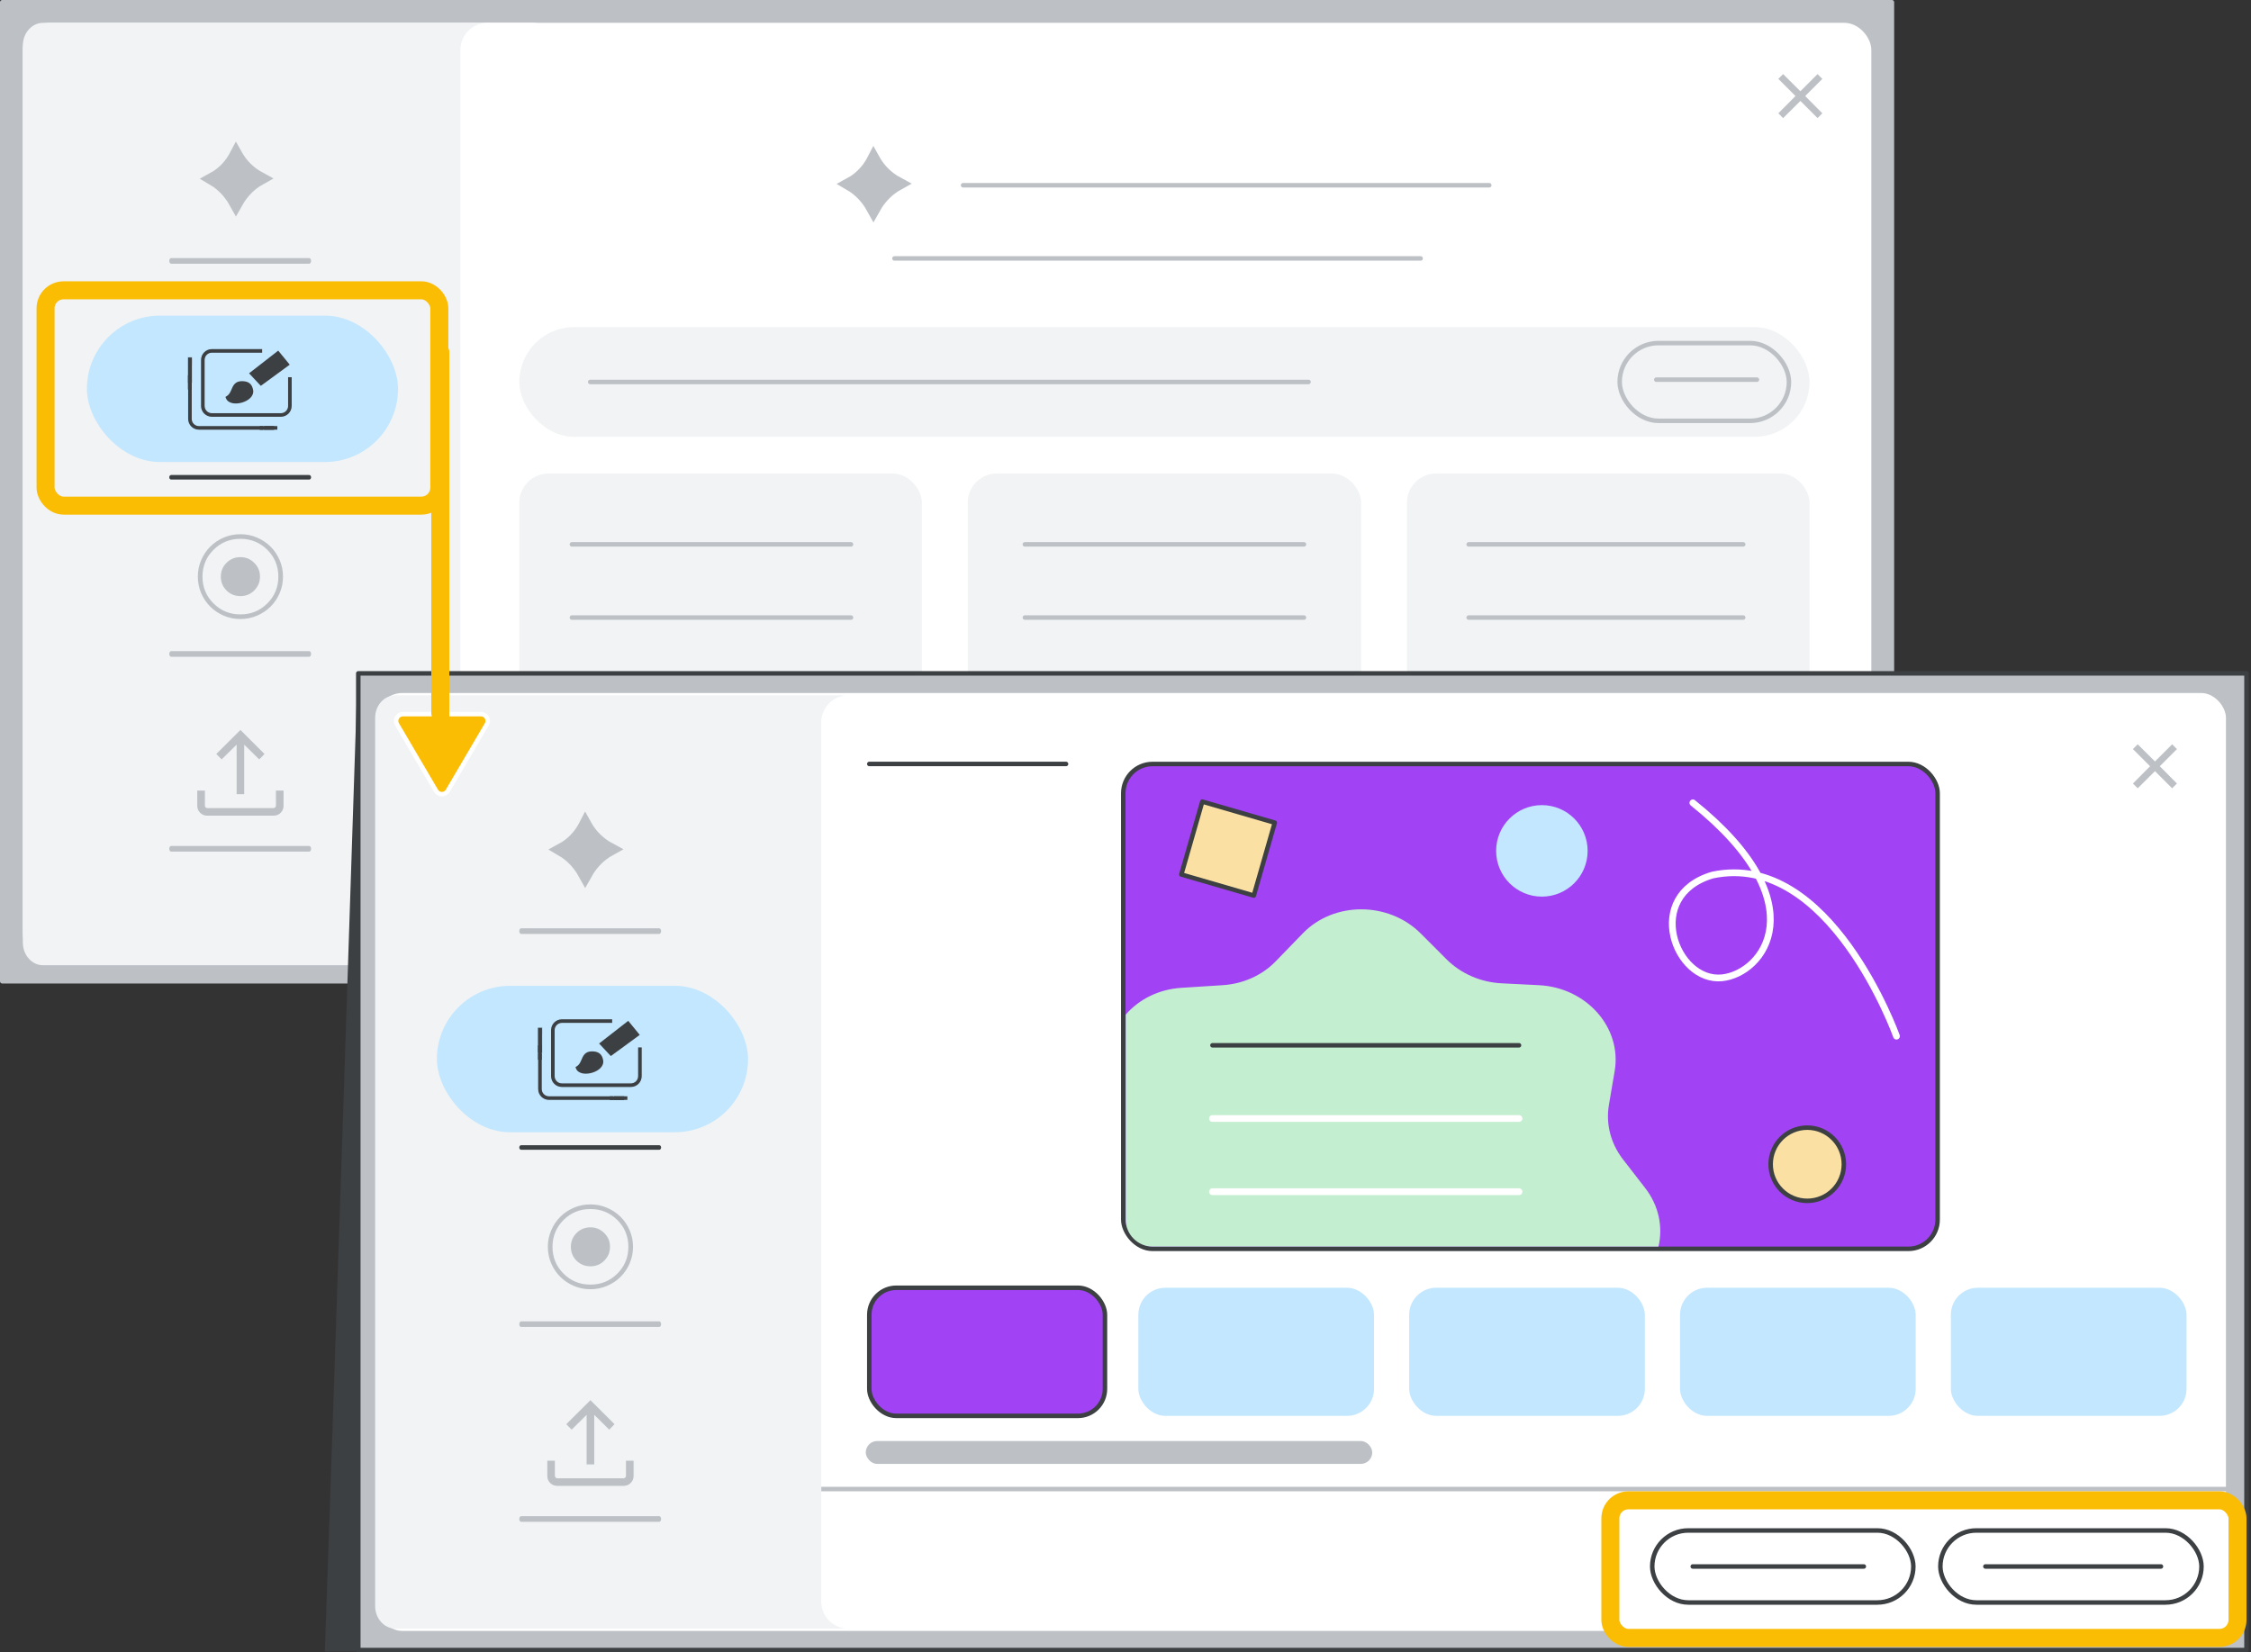 <svg width="500" height="367" viewBox="0 0 500 367" fill="none" xmlns="http://www.w3.org/2000/svg">
<rect x="0" y="0" width="500" height="367" fill="#333333" stroke="none"/>
<g id="vids-start-with-a-template-aug" clip-path="url(#clip0_3043_4217)">
<g id="back screen">
<rect id="back border" x="0.5" y="0.5" width="419.736" height="217.49" fill="#BDC1C6" stroke="#BDC1C6" stroke-linejoin="round"/>
<rect id="main rounded rectangle" x="5.073" y="5.073" width="410.589" height="208.344" rx="6" fill="white"/>
<g id="left nav">
<path id="left nav bg" d="M5.073 10.135C5.073 7.339 7.082 5.073 9.56 5.073H108.316C110.794 5.073 112.802 7.339 112.802 10.135V209.372C112.802 212.167 110.794 214.433 108.316 214.433H9.56C7.082 214.433 5.073 212.167 5.073 209.372V10.135Z" fill="#F1F3F4"/>
<path id="rounded corners mask" d="M102.269 11.073C102.269 7.76 104.955 5.073 108.269 5.073H118.219C121.532 5.073 124.219 7.76 124.219 11.073V208.44C124.219 211.754 121.532 214.44 118.219 214.44H108.269C104.955 214.44 102.269 211.754 102.269 208.44V11.073Z" fill="white"/>
<g id="Group 340">
<path id="Line 1 (Stroke)" fill-rule="evenodd" clip-rule="evenodd" d="M37.595 106.032C37.595 105.751 37.784 105.524 38.017 105.524H68.679C68.912 105.524 69.101 105.751 69.101 106.032C69.101 106.313 68.912 106.54 68.679 106.54H38.017C37.784 106.54 37.595 106.313 37.595 106.032Z" fill="#3C4043"/>
<rect id="Rectangle 79" x="19.302" y="70.117" width="69.109" height="32.522" rx="16.261" fill="#C2E7FF"/>
<g id="Rectangular highlight">
<rect id="Rectangle 6" x="10.122" y="64.495" width="87.468" height="47.832" rx="4" stroke="#FBBC04" stroke-width="4"/>
</g>
<path id="Line 6 (Stroke)" fill-rule="evenodd" clip-rule="evenodd" d="M37.595 145.279C37.595 144.933 37.784 144.654 38.017 144.654H68.679C68.912 144.654 69.101 144.933 69.101 145.279C69.101 145.624 68.912 145.904 68.679 145.904H38.017C37.784 145.904 37.595 145.624 37.595 145.279Z" fill="#BDC1C6"/>
<path id="record icon" d="M53.402 132.679C54.679 132.679 55.761 132.238 56.646 131.356C57.549 130.456 58.001 129.371 58.001 128.098C58.001 126.826 57.549 125.748 56.646 124.866C55.761 123.967 54.679 123.517 53.402 123.517C52.124 123.517 51.034 123.967 50.132 124.866C49.246 125.748 48.803 126.826 48.803 128.098C48.803 129.371 49.246 130.456 50.132 131.356C51.034 132.238 52.124 132.679 53.402 132.679ZM53.402 137.769C52.056 137.769 50.787 137.515 49.595 137.006C48.42 136.497 47.398 135.809 46.529 134.944C45.66 134.079 44.971 133.061 44.46 131.89C43.949 130.702 43.693 129.438 43.693 128.098C43.693 126.758 43.949 125.502 44.46 124.331C44.971 123.144 45.66 122.117 46.529 121.252C47.398 120.387 48.42 119.7 49.595 119.191C50.787 118.682 52.056 118.427 53.402 118.427C54.747 118.427 56.008 118.682 57.183 119.191C58.375 119.7 59.406 120.387 60.274 121.252C61.143 122.117 61.833 123.144 62.344 124.331C62.855 125.502 63.11 126.758 63.11 128.098C63.11 129.438 62.855 130.702 62.344 131.89C61.833 133.061 61.143 134.079 60.274 134.944C59.406 135.809 58.375 136.497 57.183 137.006C56.008 137.515 54.747 137.769 53.402 137.769ZM53.402 136.242C55.684 136.242 57.617 135.453 59.201 133.875C60.785 132.297 61.577 130.372 61.577 128.098C61.577 125.825 60.785 123.899 59.201 122.321C57.617 120.743 55.684 119.954 53.402 119.954C51.119 119.954 49.186 120.743 47.602 122.321C46.018 123.899 45.226 125.825 45.226 128.098C45.226 130.372 46.018 132.297 47.602 133.875C49.186 135.453 51.119 136.242 53.402 136.242Z" fill="#BDC1C6" stroke="#F1F3F4" stroke-width="0.5"/>
<path id="upload icon" d="M52.431 176.559V165.727L49.227 168.886L47.868 167.5L53.402 161.988L58.936 167.5L57.576 168.886L54.373 165.727V176.559H52.431ZM46.023 181.33C45.376 181.33 44.826 181.104 44.373 180.653C43.92 180.201 43.693 179.653 43.693 179.009V175.495H45.635V179.009C45.635 179.095 45.678 179.181 45.764 179.266C45.851 179.352 45.937 179.395 46.023 179.395H60.78C60.867 179.395 60.953 179.352 61.039 179.266C61.125 179.181 61.169 179.095 61.169 179.009V175.495H63.11V179.009C63.11 179.653 62.884 180.201 62.431 180.653C61.978 181.104 61.427 181.33 60.78 181.33H46.023Z" fill="#BDC1C6" stroke="#F1F3F4" stroke-width="0.25"/>
<g id="templates icon">
<path id="Rectangle 28" d="M41.661 81.55C41.661 80.151 42.794 79.017 44.193 79.017H59.518C60.917 79.017 62.051 80.151 62.051 81.55V93.052C62.051 94.451 60.917 95.585 59.518 95.585H44.193C42.794 95.585 41.661 94.451 41.661 93.052V81.55Z" fill="#C2E7FF"/>
<path id="Rectangle 28 (Stroke)" fill-rule="evenodd" clip-rule="evenodd" d="M59.518 80.073H44.193C43.377 80.073 42.716 80.734 42.716 81.55V93.052C42.716 93.868 43.377 94.529 44.193 94.529H59.518C60.334 94.529 60.996 93.868 60.996 93.052V81.55C60.996 80.734 60.334 80.073 59.518 80.073ZM44.193 79.017C42.794 79.017 41.661 80.151 41.661 81.55V93.052C41.661 94.451 42.794 95.585 44.193 95.585H59.518C60.917 95.585 62.051 94.451 62.051 93.052V81.55C62.051 80.151 60.917 79.017 59.518 79.017H44.193Z" fill="#3C4043" stroke="#C2E7FF" stroke-width="0.25"/>
<rect id="Rectangle 80" x="59.389" y="93.892" width="2.533" height="0.844" fill="#C2E7FF"/>
<path id="Rectangle 29" d="M42.623 76.787L63.136 77.613L64.751 94.586L42.961 93.862L42.623 76.787Z" fill="#C2E7FF"/>
<path id="Rectangle 27" d="M44.528 79.957C44.528 78.558 45.662 77.424 47.061 77.424H62.386C63.784 77.424 64.918 78.558 64.918 79.957V90.185C64.918 91.583 63.784 92.717 62.386 92.717H47.061C45.662 92.717 44.528 91.583 44.528 90.185V79.957Z" fill="#C2E7FF" stroke="#C2E7FF" stroke-width="0.25"/>
<path id="Rectangle 27 (Stroke)" fill-rule="evenodd" clip-rule="evenodd" d="M62.386 78.48H47.061C46.245 78.48 45.583 79.141 45.583 79.957V90.185C45.583 91.001 46.245 91.662 47.061 91.662H62.386C63.202 91.662 63.863 91.001 63.863 90.185V79.957C63.863 79.141 63.202 78.48 62.386 78.48ZM47.061 77.424C45.662 77.424 44.528 78.558 44.528 79.957V90.185C44.528 91.583 45.662 92.717 47.061 92.717H62.386C63.784 92.717 64.918 91.583 64.918 90.185V79.957C64.918 78.558 63.784 77.424 62.386 77.424H47.061Z" fill="#3C4043" stroke="#C2E7FF" stroke-width="0.25"/>
<path id="Line 17 (Stroke)" fill-rule="evenodd" clip-rule="evenodd" d="M41.66 85.071L41.66 79.336L42.716 79.336L42.716 85.071L41.66 85.071Z" fill="#3C4043" stroke="#C2E7FF" stroke-width="0.15"/>
<path id="Line 18 (Stroke)" fill-rule="evenodd" clip-rule="evenodd" d="M61.732 95.585H58.546V94.529H61.732V95.585Z" fill="#3C4043" stroke="#C2E7FF" stroke-width="0.25"/>
<path id="Line 18 (Stroke)_2" fill-rule="evenodd" clip-rule="evenodd" d="M60.887 95.496H57.701V94.652H60.887V95.496Z" fill="#3C4043"/>
<path id="Line 18 (Stroke)_3" fill-rule="evenodd" clip-rule="evenodd" d="M41.745 86.536L41.745 83.35L42.589 83.35L42.589 86.536L41.745 86.536Z" fill="#3C4043"/>
<path id="Rectangle 30" d="M58.228 76.787H65.874V83.796H58.228V76.787Z" fill="#C2E7FF"/>
<g id="brush">
<path id="Vector 1717" d="M55.895 82.978L61.739 78.428L63.8 80.947L57.979 85.204L55.895 82.978Z" fill="#3C4043"/>
<path id="Vector 1717 (Stroke)" fill-rule="evenodd" clip-rule="evenodd" d="M61.799 77.893L64.356 81.018L57.931 85.716L55.325 82.933L61.799 77.893ZM56.465 83.022L58.027 84.691L63.244 80.876L61.679 78.964L56.465 83.022Z" fill="#3C4043"/>
<path id="Vector 1718" d="M55.844 86.688C55.615 85.492 54.997 85.149 54.035 85.073C51.469 84.871 52.247 87.289 50.551 88.335C51.284 90.233 56.273 88.932 55.844 86.688Z" fill="#3C4043"/>
<path id="Vector 1718 (Stroke)" fill-rule="evenodd" clip-rule="evenodd" d="M51.063 88.442C51.222 88.618 51.474 88.748 51.821 88.815C52.312 88.911 52.928 88.866 53.527 88.694C54.127 88.522 54.671 88.234 55.032 87.883C55.389 87.535 55.541 87.157 55.465 86.761C55.361 86.218 55.181 85.929 54.972 85.76C54.757 85.587 54.454 85.493 54.004 85.457C53.422 85.412 53.085 85.518 52.864 85.669C52.635 85.825 52.475 86.066 52.315 86.402C52.255 86.527 52.2 86.656 52.141 86.794C52.12 86.843 52.098 86.892 52.076 86.944C51.992 87.136 51.899 87.341 51.787 87.543C51.612 87.859 51.386 88.173 51.063 88.442ZM52.429 85.032C52.836 84.754 53.364 84.633 54.065 84.689C54.578 84.729 55.065 84.844 55.456 85.16C55.854 85.481 56.098 85.963 56.223 86.616C56.361 87.341 56.051 87.967 55.57 88.435C55.094 88.899 54.425 89.239 53.74 89.435C53.054 89.632 52.312 89.697 51.674 89.572C51.038 89.449 50.441 89.119 50.191 88.474L50.076 88.175L50.349 88.006C50.7 87.79 50.928 87.501 51.113 87.169C51.206 87 51.287 86.823 51.368 86.636C51.388 86.592 51.407 86.546 51.427 86.5C51.488 86.358 51.552 86.21 51.618 86.07C51.796 85.697 52.029 85.305 52.429 85.032Z" fill="#3C4043"/>
</g>
</g>
<path id="Line 3 (Stroke)" fill-rule="evenodd" clip-rule="evenodd" d="M37.595 188.56C37.595 188.214 37.784 187.935 38.017 187.935H68.679C68.912 187.935 69.101 188.214 69.101 188.56C69.101 188.905 68.912 189.185 68.679 189.185H38.017C37.784 189.185 37.595 188.905 37.595 188.56Z" fill="#BDC1C6"/>
<path id="Line 5 (Stroke)" fill-rule="evenodd" clip-rule="evenodd" d="M37.595 57.961C37.595 57.616 37.784 57.336 38.017 57.336H68.679C68.912 57.336 69.101 57.616 69.101 57.961C69.101 58.306 68.912 58.586 68.679 58.586H38.017C37.784 58.586 37.595 58.306 37.595 57.961Z" fill="#BDC1C6"/>
</g>
</g>
<rect id="template" x="313.015" y="105.688" width="88.419" height="50.816" rx="6" fill="#F1F3F4" stroke="#F1F3F4" stroke-linejoin="round"/>
<rect id="template_2" x="215.45" y="105.688" width="86.386" height="50.816" rx="6" fill="#F1F3F4" stroke="#F1F3F4" stroke-linejoin="round"/>
<rect id="template_3" x="115.851" y="105.688" width="88.419" height="50.816" rx="6" fill="#F1F3F4" stroke="#F1F3F4" stroke-linejoin="round"/>
<rect id="template_4" x="115.851" y="73.166" width="285.583" height="23.375" rx="11.688" fill="#F1F3F4" stroke="#F1F3F4" stroke-linejoin="round"/>
<rect id="template_5" x="359.766" y="76.215" width="37.603" height="17.277" rx="8.639" stroke="#BDC1C6" stroke-linejoin="round"/>
<path id="close icon" d="M396.073 26.238L395.006 25.171L398.817 21.334L395.006 17.523L396.073 16.456L399.91 20.267L403.721 16.456L404.788 17.523L400.977 21.334L404.788 25.171L403.721 26.238L399.91 22.427L396.073 26.238Z" fill="#BDC1C6"/>
<path id="Line 15" d="M198.68 57.413H315.556" stroke="#BDC1C6" stroke-linecap="round"/>
<path id="Line 7" d="M127.031 120.933H189.025" stroke="#BDC1C6" stroke-linecap="round"/>
<path id="Line 14" d="M131.096 84.854H290.656" stroke="#BDC1C6" stroke-linecap="round"/>
<path id="Line 9" d="M227.645 120.933H289.64" stroke="#BDC1C6" stroke-linecap="round"/>
<path id="Line 11" d="M326.227 120.933H387.206" stroke="#BDC1C6" stroke-linecap="round"/>
<path id="Line 13" d="M367.896 84.346L390.255 84.346" stroke="#BDC1C6" stroke-linecap="round"/>
<path id="Line 8" d="M127.031 137.194H189.025" stroke="#BDC1C6" stroke-linecap="round"/>
<path id="Line 10" d="M227.645 137.194H289.64" stroke="#BDC1C6" stroke-linecap="round"/>
<path id="Line 12" d="M326.227 137.194H387.206" stroke="#BDC1C6" stroke-linecap="round"/>
<g id="Group 39">
<path id="Line 5" d="M213.925 41.152H330.801" stroke="#BDC1C6" stroke-linecap="round"/>
<path id="Vector 1701" d="M193.748 36.116C193.852 35.937 193.949 35.759 194.041 35.582C194.102 35.693 194.166 35.803 194.233 35.915C195.261 37.638 196.882 39.47 199.389 40.816C197.203 42.029 195.674 43.716 194.634 45.292C194.406 45.638 194.201 45.98 194.017 46.311C193.837 45.983 193.637 45.645 193.415 45.302C192.418 43.764 190.96 42.112 188.89 40.902C191.223 39.638 192.76 37.827 193.748 36.116Z" fill="#BDC1C6" stroke="#BDC1C6" stroke-width="3"/>
</g>
</g>
<g id="front screen">
<rect id="front border" x="79.584" y="149.59" width="419.416" height="216.981" fill="#BDC1C6" stroke="#3C4043" stroke-linejoin="round"/>
<rect id="main rounded rectangle_2" x="83.329" y="153.455" width="411.605" height="209.36" rx="6" fill="white" stroke="#BDC1C6" stroke-linejoin="round"/>
<path id="close icon_2" d="M474.837 175.127L473.77 174.06L477.581 170.224L473.77 166.413L474.837 165.345L478.674 169.157L482.485 165.345L483.552 166.413L479.741 170.224L483.552 174.06L482.485 175.127L478.674 171.316L474.837 175.127Z" fill="#BDC1C6"/>
<path id="shadow" fill-rule="evenodd" clip-rule="evenodd" d="M72.15 366.88C72.15 366.88 74.357 305.513 79.434 149.389C81.2 149.389 79.655 149.389 79.655 149.389V366.88H72.15Z" fill="#3C4043"/>
<g id="left nav_2">
<path id="left nav bg_2" d="M83.329 159.483C83.329 156.715 85.338 154.471 87.816 154.471H186.572C189.049 154.471 191.058 156.715 191.058 159.483V356.786C191.058 359.554 189.049 361.798 186.572 361.798H87.816C85.338 361.798 83.329 359.554 83.329 356.786V159.483Z" fill="#F1F3F4"/>
<path id="rounded corners mask_2" d="M182.419 160.471C182.419 157.157 185.106 154.471 188.419 154.471H198.778C202.092 154.471 204.778 157.157 204.778 160.471V355.798C204.778 359.112 202.092 361.798 198.778 361.798H188.419C185.106 361.798 182.419 359.112 182.419 355.798V160.471Z" fill="white"/>
<g id="Group 340_2">
<path id="Line 1 (Stroke)_2" fill-rule="evenodd" clip-rule="evenodd" d="M115.343 254.921C115.343 254.641 115.532 254.413 115.765 254.413H146.427C146.66 254.413 146.849 254.641 146.849 254.921C146.849 255.202 146.66 255.429 146.427 255.429H115.765C115.532 255.429 115.343 255.202 115.343 254.921Z" fill="#3C4043"/>
<rect id="Rectangle 79_2" x="97.049" y="219.007" width="69.109" height="32.522" rx="16.261" fill="#C2E7FF"/>
<path id="Line 6 (Stroke)_2" fill-rule="evenodd" clip-rule="evenodd" d="M115.343 294.168C115.343 293.823 115.532 293.543 115.765 293.543H146.427C146.66 293.543 146.849 293.823 146.849 294.168C146.849 294.513 146.66 294.793 146.427 294.793H115.765C115.532 294.793 115.343 294.513 115.343 294.168Z" fill="#BDC1C6"/>
<path id="record icon_2" d="M131.149 281.568C132.427 281.568 133.508 281.127 134.394 280.245C135.297 279.346 135.748 278.26 135.748 276.987C135.748 275.715 135.297 274.638 134.394 273.755C133.508 272.856 132.427 272.406 131.149 272.406C129.872 272.406 128.782 272.856 127.879 273.755C126.993 274.638 126.551 275.715 126.551 276.987C126.551 278.26 126.993 279.346 127.879 280.245C128.782 281.127 129.872 281.568 131.149 281.568ZM131.149 286.659C129.804 286.659 128.535 286.404 127.343 285.895C126.167 285.386 125.145 284.699 124.277 283.834C123.408 282.968 122.718 281.95 122.207 280.78C121.696 279.592 121.441 278.328 121.441 276.987C121.441 275.647 121.696 274.392 122.207 273.221C122.718 272.033 123.408 271.007 124.277 270.141C125.145 269.276 126.167 268.589 127.343 268.08C128.535 267.571 129.804 267.316 131.149 267.316C132.495 267.316 133.755 267.571 134.931 268.08C136.123 268.589 137.153 269.276 138.022 270.141C138.891 271.007 139.58 272.033 140.091 273.221C140.602 274.392 140.858 275.647 140.858 276.987C140.858 278.328 140.602 279.592 140.091 280.78C139.58 281.95 138.891 282.968 138.022 283.834C137.153 284.699 136.123 285.386 134.931 285.895C133.755 286.404 132.495 286.659 131.149 286.659ZM131.149 285.132C133.432 285.132 135.365 284.343 136.949 282.765C138.533 281.187 139.325 279.261 139.325 276.987C139.325 274.714 138.533 272.788 136.949 271.21C135.365 269.632 133.432 268.843 131.149 268.843C128.867 268.843 126.934 269.632 125.35 271.21C123.766 272.788 122.974 274.714 122.974 276.987C122.974 279.261 123.766 281.187 125.35 282.765C126.934 284.343 128.867 285.132 131.149 285.132Z" fill="#BDC1C6" stroke="#F1F3F4" stroke-width="0.5"/>
<path id="upload icon_2" d="M130.179 325.448V314.616L126.975 317.776L125.616 316.389L131.149 310.877L136.683 316.389L135.324 317.776L132.12 314.616V325.448H130.179ZM123.771 330.219C123.124 330.219 122.574 329.993 122.12 329.542C121.667 329.091 121.441 328.543 121.441 327.898V324.384H123.383V327.898C123.383 327.984 123.426 328.07 123.512 328.156C123.598 328.242 123.685 328.285 123.771 328.285H138.528C138.614 328.285 138.7 328.242 138.787 328.156C138.873 328.07 138.916 327.984 138.916 327.898V324.384H140.858V327.898C140.858 328.543 140.631 329.091 140.178 329.542C139.725 329.993 139.175 330.219 138.528 330.219H123.771Z" fill="#BDC1C6" stroke="#F1F3F4" stroke-width="0.25"/>
<g id="templates icon_2">
<path id="Rectangle 28_2" d="M119.408 230.44C119.408 229.041 120.542 227.907 121.941 227.907H137.266C138.665 227.907 139.799 229.041 139.799 230.44V241.941C139.799 243.34 138.665 244.474 137.266 244.474H121.941C120.542 244.474 119.408 243.34 119.408 241.941V230.44Z" fill="#C2E7FF"/>
<path id="Rectangle 28 (Stroke)_2" fill-rule="evenodd" clip-rule="evenodd" d="M137.266 228.962H121.941C121.125 228.962 120.464 229.624 120.464 230.44V241.941C120.464 242.757 121.125 243.419 121.941 243.419H137.266C138.082 243.419 138.743 242.757 138.743 241.941V230.44C138.743 229.624 138.082 228.962 137.266 228.962ZM121.941 227.907C120.542 227.907 119.408 229.041 119.408 230.44V241.941C119.408 243.34 120.542 244.474 121.941 244.474H137.266C138.665 244.474 139.799 243.34 139.799 241.941V230.44C139.799 229.041 138.665 227.907 137.266 227.907H121.941Z" fill="#3C4043" stroke="#C2E7FF" stroke-width="0.25"/>
<rect id="Rectangle 80_2" x="137.137" y="242.781" width="2.533" height="0.844" fill="#C2E7FF"/>
<path id="Rectangle 29_2" d="M120.37 225.677L140.884 226.503L142.498 243.475L120.709 242.751L120.37 225.677Z" fill="#C2E7FF"/>
<path id="Rectangle 27_2" d="M122.276 228.847C122.276 227.448 123.41 226.314 124.808 226.314H140.133C141.532 226.314 142.666 227.448 142.666 228.847V239.074C142.666 240.473 141.532 241.607 140.133 241.607H124.808C123.41 241.607 122.276 240.473 122.276 239.074V228.847Z" fill="#C2E7FF" stroke="#C2E7FF" stroke-width="0.25"/>
<path id="Rectangle 27 (Stroke)_2" fill-rule="evenodd" clip-rule="evenodd" d="M140.133 227.369H124.808C123.992 227.369 123.331 228.031 123.331 228.847V239.074C123.331 239.89 123.992 240.551 124.808 240.551H140.133C140.949 240.551 141.611 239.89 141.611 239.074V228.847C141.611 228.031 140.949 227.369 140.133 227.369ZM124.808 226.314C123.41 226.314 122.276 227.448 122.276 228.847V239.074C122.276 240.473 123.41 241.607 124.808 241.607H140.133C141.532 241.607 142.666 240.473 142.666 239.074V228.847C142.666 227.448 141.532 226.314 140.133 226.314H124.808Z" fill="#3C4043" stroke="#C2E7FF" stroke-width="0.25"/>
<path id="Line 17 (Stroke)_2" fill-rule="evenodd" clip-rule="evenodd" d="M119.408 233.96L119.408 228.226L120.464 228.226L120.464 233.96L119.408 233.96Z" fill="#3C4043" stroke="#C2E7FF" stroke-width="0.15"/>
<path id="Line 18 (Stroke)_4" fill-rule="evenodd" clip-rule="evenodd" d="M139.48 244.474H136.294V243.419H139.48V244.474Z" fill="#3C4043" stroke="#C2E7FF" stroke-width="0.25"/>
<path id="Line 18 (Stroke)_5" fill-rule="evenodd" clip-rule="evenodd" d="M138.634 244.385H135.448V243.541H138.634V244.385Z" fill="#3C4043"/>
<path id="Line 18 (Stroke)_6" fill-rule="evenodd" clip-rule="evenodd" d="M119.493 235.425L119.493 232.239L120.337 232.239L120.337 235.425L119.493 235.425Z" fill="#3C4043"/>
<path id="Rectangle 30_2" d="M135.975 225.677H143.622V232.686H135.975V225.677Z" fill="#C2E7FF"/>
<g id="brush_2">
<path id="Vector 1717_2" d="M133.643 231.867L139.487 227.318L141.548 229.837L135.727 234.093L133.643 231.867Z" fill="#3C4043"/>
<path id="Vector 1717 (Stroke)_2" fill-rule="evenodd" clip-rule="evenodd" d="M139.547 226.782L142.104 229.907L135.679 234.606L133.073 231.822L139.547 226.782ZM134.213 231.912L135.775 233.58L140.991 229.766L139.427 227.853L134.213 231.912Z" fill="#3C4043"/>
<path id="Vector 1718_2" d="M133.592 235.578C133.363 234.381 132.745 234.038 131.782 233.962C129.216 233.761 129.995 236.179 128.299 237.224C129.032 239.123 134.021 237.821 133.592 235.578Z" fill="#3C4043"/>
<path id="Vector 1718 (Stroke)_2" fill-rule="evenodd" clip-rule="evenodd" d="M128.81 237.331C128.97 237.508 129.222 237.637 129.569 237.705C130.06 237.8 130.675 237.755 131.275 237.583C131.874 237.411 132.418 237.124 132.78 236.772C133.136 236.425 133.289 236.047 133.213 235.65C133.109 235.107 132.929 234.819 132.72 234.65C132.505 234.476 132.201 234.382 131.752 234.347C131.17 234.301 130.833 234.407 130.611 234.558C130.383 234.715 130.223 234.955 130.062 235.292C130.003 235.417 129.948 235.545 129.888 235.683C129.867 235.732 129.846 235.782 129.823 235.833C129.74 236.025 129.647 236.23 129.535 236.432C129.359 236.748 129.134 237.063 128.81 237.331ZM130.176 233.922C130.584 233.643 131.112 233.523 131.813 233.578C132.326 233.618 132.812 233.733 133.204 234.05C133.602 234.371 133.846 234.852 133.971 235.505C134.109 236.23 133.799 236.856 133.318 237.325C132.841 237.788 132.173 238.128 131.487 238.325C130.801 238.521 130.059 238.586 129.422 238.462C128.786 238.338 128.188 238.009 127.939 237.363L127.824 237.064L128.096 236.896C128.447 236.68 128.676 236.391 128.86 236.058C128.954 235.889 129.035 235.712 129.116 235.526C129.135 235.481 129.155 235.436 129.175 235.389C129.236 235.247 129.299 235.1 129.366 234.96C129.544 234.586 129.776 234.195 130.176 233.922Z" fill="#3C4043"/>
</g>
</g>
<path id="Line 3 (Stroke)_2" fill-rule="evenodd" clip-rule="evenodd" d="M115.343 337.449C115.343 337.104 115.532 336.824 115.765 336.824H146.427C146.66 336.824 146.849 337.104 146.849 337.449C146.849 337.794 146.66 338.074 146.427 338.074H115.765C115.532 338.074 115.343 337.794 115.343 337.449Z" fill="#BDC1C6"/>
<path id="Line 5 (Stroke)_2" fill-rule="evenodd" clip-rule="evenodd" d="M115.343 206.851C115.343 206.505 115.532 206.226 115.765 206.226H146.427C146.66 206.226 146.849 206.505 146.849 206.851C146.849 207.196 146.66 207.476 146.427 207.476H115.765C115.532 207.476 115.343 207.196 115.343 206.851Z" fill="#BDC1C6"/>
</g>
</g>
<g id="Group 346">
<rect id="large template" x="249.504" y="169.724" width="180.887" height="107.713" rx="6.5" fill="#A142F4" stroke="#3C4043" stroke-linejoin="round"/>
<path id="Line 4" d="M193.091 169.716L236.792 169.716" stroke="#3C4043" stroke-linecap="round"/>
<path id="Line 5_2" d="M182.928 330.801H497.009" stroke="#BDC1C6" stroke-linecap="square"/>
<rect id="scrollbar" x="192.303" y="320.129" width="112.507" height="5.082" rx="2.541" fill="#BDC1C6"/>
<rect id="template_6" x="193.091" y="286.083" width="52.347" height="28.457" rx="6" fill="#A142F4" stroke="#3C4043" stroke-linejoin="round"/>
<rect id="template_7" x="252.854" y="286.083" width="52.347" height="28.457" rx="6" fill="#C2E7FF"/>
<rect id="template_8" x="313.013" y="286.083" width="52.347" height="28.457" rx="6" fill="#C2E7FF"/>
<rect id="template_9" x="373.173" y="286.083" width="52.347" height="28.457" rx="6" fill="#C2E7FF"/>
<rect id="template_10" x="433.333" y="286.083" width="52.347" height="28.457" rx="6" fill="#C2E7FF"/>
<path id="swirl" d="M421.252 230.186C421.252 230.186 406.511 188.882 380.402 194.395C364.898 198.954 372.152 218.276 382.51 217.224C391.695 216.29 403.877 200.701 376.025 178.354" stroke="white" stroke-width="1.5" stroke-linecap="round" stroke-linejoin="round"/>
<rect id="Rectangle 6_2" x="357.7" y="333.309" width="139.3" height="30.555" rx="4" fill="white" stroke="#FBBC04" stroke-width="4"/>
<path id="circle confetto" d="M342.488 199.189C348.101 199.189 352.651 194.638 352.651 189.025C352.651 183.413 348.101 178.862 342.488 178.862C336.875 178.862 332.325 183.413 332.325 189.025C332.325 194.638 336.875 199.189 342.488 199.189Z" fill="#C2E7FF"/>
<path id="circle confetto_2" d="M401.434 266.773C405.925 266.773 409.565 263.133 409.565 258.643C409.565 254.152 405.925 250.512 401.434 250.512C396.944 250.512 393.304 254.152 393.304 258.643C393.304 263.133 396.944 266.773 401.434 266.773Z" fill="#FAE0A2" stroke="#3C4043" stroke-linecap="round" stroke-linejoin="round"/>
<path id="square confetto" d="M283.152 182.761L267.056 178.083L262.405 194.274L278.501 198.952L283.152 182.761Z" fill="#FAE0A2" stroke="#3C4043" stroke-linecap="round" stroke-linejoin="round"/>
<path id="Intersect" fill-rule="evenodd" clip-rule="evenodd" d="M368.389 276.936H256.045C252.732 276.936 250.045 274.25 250.045 270.936V225.405C252.951 222.05 257.317 219.776 262.407 219.45L271.597 218.862C276.128 218.572 280.334 216.682 283.339 213.584L289.406 207.329C296.302 200.22 308.446 200.243 315.578 207.377L321.306 213.107C324.493 216.295 328.895 218.215 333.554 218.448L341.849 218.864C352.428 219.395 360.292 228.314 358.658 237.928L357.376 245.466C356.656 249.7 357.786 254.054 360.518 257.579L365.43 263.917C368.504 267.883 369.401 272.613 368.389 276.936Z" fill="#C4EED0"/>
<path id="Line 8_2" d="M269.314 232.219H337.407" stroke="#3C4043" stroke-linecap="round"/>
<path id="Line 9_2" d="M269.314 248.48H337.407" stroke="white" stroke-width="1.5" stroke-linecap="round"/>
<path id="Line 10_2" d="M269.314 264.741H337.407" stroke="white" stroke-width="1.5" stroke-linecap="round"/>
</g>
<path id="Vector 1701_2" d="M129.721 183.989C129.824 183.81 129.922 183.632 130.013 183.455C130.075 183.566 130.139 183.676 130.205 183.788C131.233 185.511 132.854 187.343 135.361 188.689C133.176 189.902 131.646 191.589 130.607 193.165C130.379 193.511 130.174 193.853 129.99 194.184C129.81 193.856 129.61 193.518 129.388 193.175C128.391 191.637 126.932 189.985 124.863 188.775C127.196 187.511 128.732 185.7 129.721 183.989Z" fill="#BDC1C6" stroke="#BDC1C6" stroke-width="3"/>
</g>
<g id="Arrow jointed">
<path id="Polygon 1" d="M99.452 175.688C98.872 176.675 97.445 176.675 96.865 175.688L88.187 160.91C87.6 159.91 88.321 158.651 89.48 158.651L106.837 158.651C107.996 158.651 108.717 159.91 108.13 160.91L99.452 175.688Z" fill="#FBBC04" stroke="white"/>
<path id="Rectangle 15" d="M97.8 76.199C96.695 76.199 95.8 77.094 95.8 78.199L95.8 158.223C95.8 160.432 97.591 162.223 99.8 162.223L99.8 78.199C99.8 77.094 98.905 76.199 97.8 76.199Z" fill="#FBBC04"/>
</g>
<rect id="button" x="431" y="340" width="58" height="16" rx="8" stroke="#3C4043" stroke-linejoin="round"/>
<rect id="button_2" x="367" y="340" width="58" height="16" rx="8" stroke="#3C4043" stroke-linejoin="round"/>
<path id="Line 6" d="M376 348H414" stroke="#3C4043" stroke-linecap="round"/>
<path id="Line 7_2" d="M441 348H480" stroke="#3C4043" stroke-linecap="round"/>
<path id="Vector 1701_3" d="M52.168 35.056C52.262 34.893 52.351 34.731 52.436 34.57C52.49 34.666 52.545 34.762 52.603 34.859C53.611 36.548 55.198 38.345 57.647 39.669C55.513 40.863 54.017 42.516 52.999 44.06C52.783 44.388 52.588 44.711 52.412 45.026C52.24 44.715 52.05 44.394 51.84 44.07C50.863 42.563 49.437 40.946 47.416 39.754C49.695 38.509 51.199 36.734 52.168 35.056Z" fill="#BDC1C6" stroke="#BDC1C6" stroke-width="3"/>
</g>
<defs>
<clipPath id="clip0_3043_4217">
<rect width="500" height="367" fill="white"/>
</clipPath>
</defs>
</svg>

